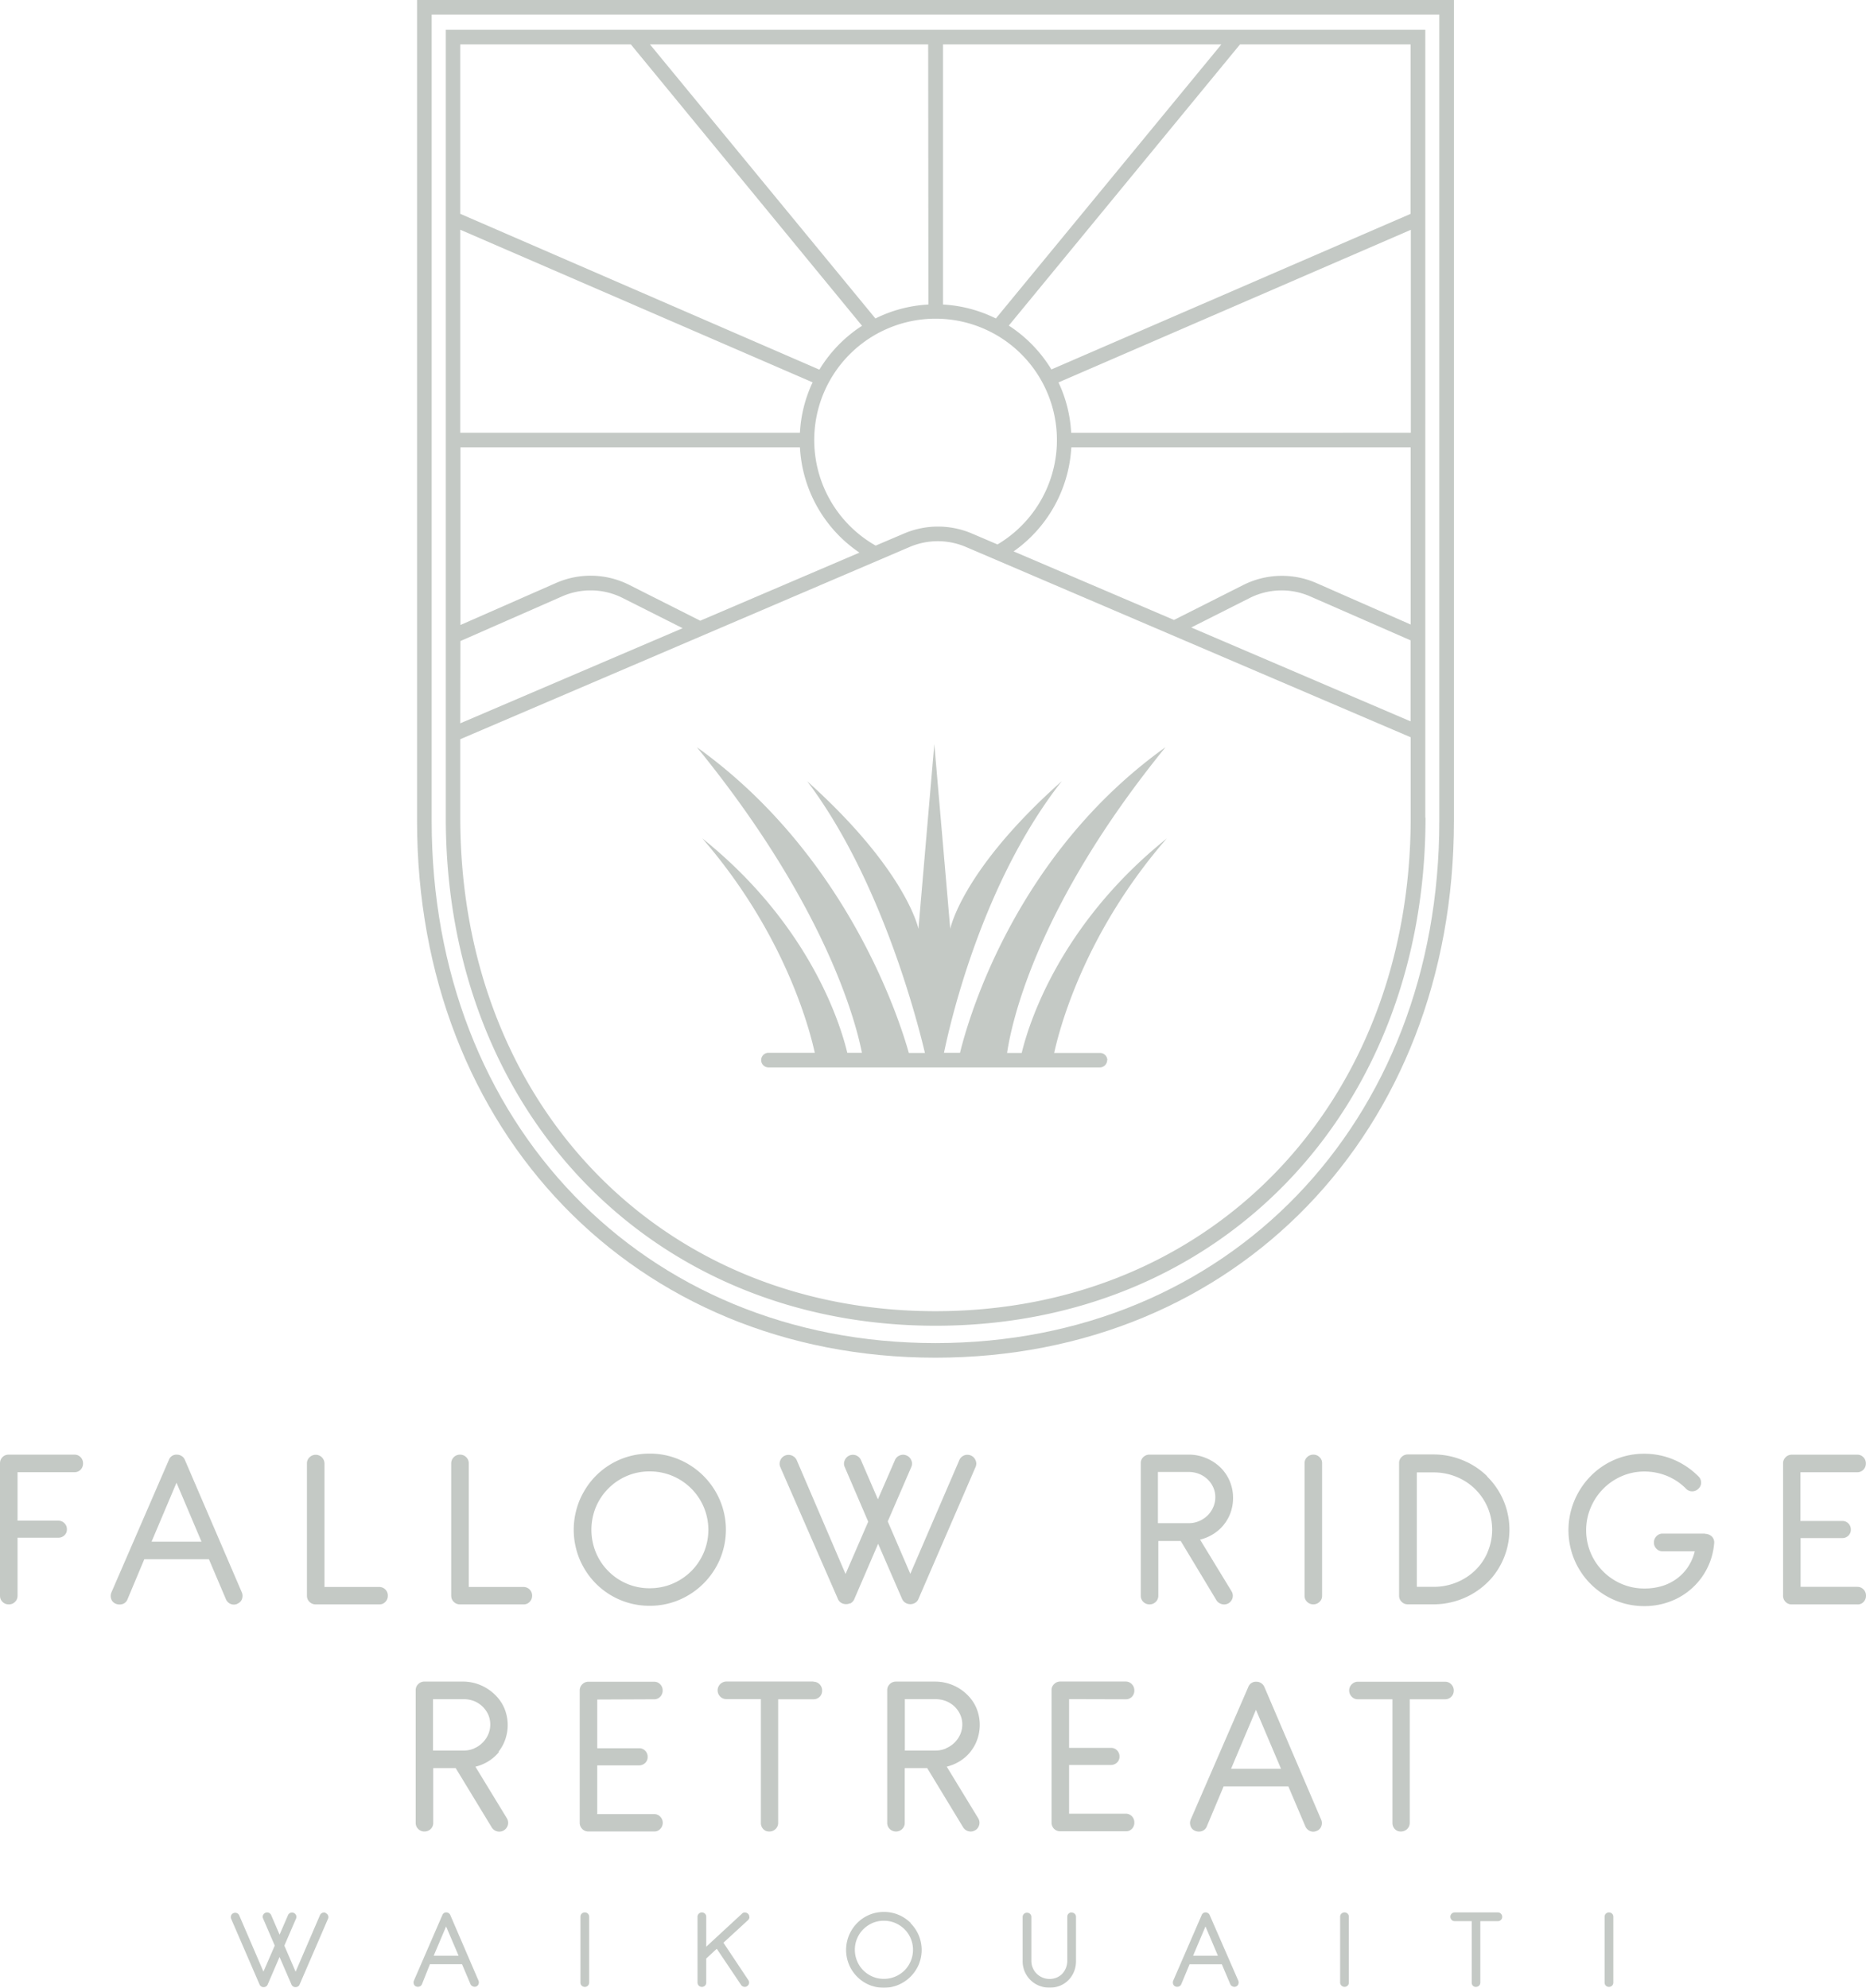 <svg xmlns="http://www.w3.org/2000/svg" width="320.984" height="341.873" viewBox="0 0 320.984 341.873">
  <g id="Layer_1" data-name="Layer 1" opacity="0.27">
    <path id="Path_54" data-name="Path 54" d="M63.682,392.446a.679.679,0,0,0-.57,0,.729.729,0,0,0-.411.394l-4.191,9.732-1.936-4.485,2.012-4.661a.7.7,0,0,0,0-.578.721.721,0,0,0-.411-.4.746.746,0,0,0-.972.394l-1.45,3.353L54.31,392.84a.754.754,0,0,0-.411-.411.746.746,0,0,0-.57,0,.729.729,0,0,0-.419.4.671.671,0,0,0,0,.578l2.012,4.669-1.945,4.476L48.819,392.9a.729.729,0,0,0-.411-.411.771.771,0,0,0-.578,0,.721.721,0,0,0-.411.4.771.771,0,0,0,0,.578L52.3,404.752a.729.729,0,0,0,.536.453.771.771,0,0,0,.511-.059.738.738,0,0,0,.369-.394l2.029-4.719,2.045,4.719a.738.738,0,0,0,.218.3.763.763,0,0,0,.31.151.839.839,0,0,0,.528-.059.671.671,0,0,0,.36-.394l4.879-11.283a.7.7,0,0,0,0-.578.729.729,0,0,0-.4-.4" transform="translate(-7.66 -63.458)" fill="#26392a"/>
    <path id="Path_55" data-name="Path 55" d="M88.33,399.814l2.129-5.03,2.146,5.03Zm2.85-6.991a.7.7,0,0,0-.268-.327.721.721,0,0,0-.411-.126.687.687,0,0,0-.687.461l-4.9,11.292a.838.838,0,0,0,0,.587.654.654,0,0,0,.386.4.838.838,0,0,0,.6,0,.67.67,0,0,0,.411-.4l1.366-3.429H93.2l1.45,3.42a.746.746,0,0,0,.428.4.721.721,0,0,0,.587,0,.654.654,0,0,0,.377-.411.755.755,0,0,0,0-.57Z" transform="translate(-13.723 -63.457)" fill="#26392a"/>
    <path id="Path_56" data-name="Path 56" d="M119.856,392.37a.78.78,0,0,0-.528.21.729.729,0,0,0-.218.536v11.325a.729.729,0,0,0,.746.738.746.746,0,0,0,.536-.21.738.738,0,0,0,.218-.528V393.116a.729.729,0,0,0-.218-.536.78.78,0,0,0-.536-.21" transform="translate(-19.263 -63.457)" fill="#26392a"/>
    <path id="Path_57" data-name="Path 57" d="M152.041,393.15a.7.7,0,0,0-.2-.528.838.838,0,0,0-.536-.243.671.671,0,0,0-.536.218l-6.136,5.667v-5.147a.687.687,0,0,0-.218-.528.738.738,0,0,0-.528-.218.721.721,0,0,0-.528.218.7.7,0,0,0-.226.528v11.325a.746.746,0,0,0,.754.738.729.729,0,0,0,.528-.21.7.7,0,0,0,.218-.528V400.3l1.811-1.677,4.191,6.228a.73.73,0,0,0,.486.31.763.763,0,0,0,.277,0,.588.588,0,0,0,.268-.109.839.839,0,0,0,.218-.21.638.638,0,0,0,.109-.26.7.7,0,0,0,0-.293.679.679,0,0,0-.117-.277l-4.284-6.43,4.242-3.9a.763.763,0,0,0,.235-.536" transform="translate(-23.148 -63.457)" fill="#26392a"/>
    <path id="Path_58" data-name="Path 58" d="M184.735,400.736a4.962,4.962,0,0,1-1.065,1.593,5.14,5.14,0,0,1-1.6,1.065,4.921,4.921,0,0,1-1.953.386,4.854,4.854,0,0,1-1.945-.386,5.164,5.164,0,0,1-1.584-1.065,5.03,5.03,0,0,1-1.459-3.546,4.9,4.9,0,0,1,.394-1.953,4.836,4.836,0,0,1,1.065-1.584,5.19,5.19,0,0,1,1.584-1.073,4.854,4.854,0,0,1,1.945-.386,4.921,4.921,0,0,1,1.953.386,5.164,5.164,0,0,1,1.6,1.073,4.836,4.836,0,0,1,1.065,1.584,4.9,4.9,0,0,1,.394,1.953,4.954,4.954,0,0,1-.394,1.953m0-6.564a6.581,6.581,0,0,0-2.079-1.4,6.4,6.4,0,0,0-2.515-.5,6.581,6.581,0,0,0-1.744.226,6.2,6.2,0,0,0-1.551.654,6.573,6.573,0,0,0-2.347,8.936,6.7,6.7,0,0,0,1.014,1.316,6.4,6.4,0,0,0,1.308,1.023,6.136,6.136,0,0,0,1.559.654,6.57,6.57,0,0,0,1.735.235,6.412,6.412,0,0,0,2.515-.511,6.581,6.581,0,0,0,2.079-1.4,6.648,6.648,0,0,0,1.4-2.062,6.547,6.547,0,0,0,0-5.072,6.706,6.706,0,0,0-1.4-2.071" transform="translate(-28.079 -63.441)" fill="#26392a"/>
    <path id="Path_59" data-name="Path 59" d="M218.275,392.37a.746.746,0,0,0-.528.21.7.7,0,0,0-.218.536v7.62a3.5,3.5,0,0,1-.235,1.19,3.1,3.1,0,0,1-.62.981,2.833,2.833,0,0,1-.956.662,3.069,3.069,0,0,1-1.224.243,3.11,3.11,0,0,1-1.249-.251,3.017,3.017,0,0,1-.989-.662,2.976,2.976,0,0,1-.662-.989,3.035,3.035,0,0,1-.243-1.2v-7.544a.729.729,0,0,0-.746-.746.721.721,0,0,0-.537.21.737.737,0,0,0-.218.537v7.595a4.484,4.484,0,0,0,.352,1.777,4.67,4.67,0,0,0,.981,1.45,4.527,4.527,0,0,0,1.467.972,4.788,4.788,0,0,0,1.844.352,4.669,4.669,0,0,0,1.827-.352,4.385,4.385,0,0,0,1.433-.972,4.553,4.553,0,0,0,.939-1.45,4.785,4.785,0,0,0,.335-1.777v-7.62a.729.729,0,0,0-.218-.536.754.754,0,0,0-.536-.21" transform="translate(-33.938 -63.457)" fill="#26392a"/>
    <path id="Path_60" data-name="Path 60" d="M244.158,399.814l2.129-5.03,2.138,5.03Zm2.85-6.991a.662.662,0,0,0-.277-.327.712.712,0,0,0-.4-.126.7.7,0,0,0-.7.461l-4.9,11.292a.838.838,0,0,0,0,.587.679.679,0,0,0,.386.4.838.838,0,0,0,.6,0,.7.7,0,0,0,.411-.4l1.425-3.42H249.1l1.45,3.42a.729.729,0,0,0,.419.4.713.713,0,0,0,.587,0,.687.687,0,0,0,.386-.411.838.838,0,0,0,0-.57Z" transform="translate(-38.924 -63.457)" fill="#26392a"/>
    <path id="Path_61" data-name="Path 61" d="M275.754,392.37a.746.746,0,0,0-.528.21.7.7,0,0,0-.226.536v11.325a.763.763,0,0,0,1.283.528.7.7,0,0,0,.218-.528V393.116a.7.7,0,0,0-.218-.536.746.746,0,0,0-.528-.21" transform="translate(-44.475 -63.457)" fill="#26392a"/>
    <path id="Path_62" data-name="Path 62" d="M305.818,392.37h-7.444a.738.738,0,0,0-.536.218.729.729,0,0,0-.218.537.738.738,0,0,0,.218.528.7.7,0,0,0,.536.218h2.917v10.571a.755.755,0,0,0,.2.528.679.679,0,0,0,.52.209.754.754,0,0,0,.545-.21.738.738,0,0,0,.218-.528V393.87h3.009a.721.721,0,0,0,.536-.21.7.7,0,0,0,.218-.528.738.738,0,0,0-.218-.536.7.7,0,0,0-.537-.226" transform="translate(-48.133 -63.457)" fill="#26392a"/>
    <path id="Path_63" data-name="Path 63" d="M330.016,392.37a.78.78,0,0,0-.528.21.729.729,0,0,0-.218.536v11.325a.729.729,0,0,0,.746.738.746.746,0,0,0,.536-.21.737.737,0,0,0,.218-.528V393.116a.729.729,0,0,0-.218-.536.78.78,0,0,0-.536-.21" transform="translate(-53.252 -63.457)" fill="#26392a"/>
    <path id="Path_64" data-name="Path 64" d="M12.8,298.45H1.509a1.567,1.567,0,0,0-.687.143,1.5,1.5,0,0,0-.461.352A1.517,1.517,0,0,0,0,299.9v22.818a1.433,1.433,0,0,0,.436,1.056,1.459,1.459,0,0,0,1.073.428,1.459,1.459,0,0,0,1.065-.419,1.425,1.425,0,0,0,.444-1.065v-9.984H10a1.509,1.509,0,0,0,1.073-.4,1.341,1.341,0,0,0,.436-1.048,1.433,1.433,0,0,0-.436-1.056A1.459,1.459,0,0,0,10,309.8H3.018v-8.332H12.8a1.442,1.442,0,0,0,1.065-.428,1.517,1.517,0,0,0,.419-1.081,1.484,1.484,0,0,0-.419-1.073,1.417,1.417,0,0,0-1.065-.436" transform="translate(0 -48.268)" fill="#26392a"/>
    <path id="Path_65" data-name="Path 65" d="M29.744,313.421l4.292-10.143,4.3,10.143Zm14.812,10.638a1.333,1.333,0,0,0,.763-.838,1.568,1.568,0,0,0-.075-1.148l-9.766-22.717a1.459,1.459,0,0,0-.545-.662,1.518,1.518,0,0,0-.838-.243,1.375,1.375,0,0,0-1.383.93L22.87,322.072a1.593,1.593,0,0,0-.075,1.174,1.308,1.308,0,0,0,.78.838,1.676,1.676,0,0,0,1.207.05,1.375,1.375,0,0,0,.838-.838l2.875-6.857H39.611l2.917,6.857a1.484,1.484,0,0,0,.838.838,1.45,1.45,0,0,0,1.182-.05" transform="translate(-3.674 -48.267)" fill="#26392a"/>
    <path id="Path_66" data-name="Path 66" d="M75.353,321.213H66v-21.25a1.509,1.509,0,0,0-2.573-1.048,1.408,1.408,0,0,0-.444,1.073v22.734a1.417,1.417,0,0,0,.444,1.056,1.467,1.467,0,0,0,1.065.428h10.9a1.358,1.358,0,0,0,1.073-.419,1.475,1.475,0,0,0,.436-1.09,1.433,1.433,0,0,0-.436-1.056,1.458,1.458,0,0,0-1.073-.428" transform="translate(-10.185 -48.272)" fill="#26392a"/>
    <path id="Path_67" data-name="Path 67" d="M104.971,321.209H95.608v-21.25a1.433,1.433,0,0,0-.436-1.073,1.475,1.475,0,0,0-1.073-.436,1.5,1.5,0,0,0-1.509,1.509v22.759a1.442,1.442,0,0,0,.444,1.056,1.484,1.484,0,0,0,1.065.428H105a1.375,1.375,0,0,0,1.073-.419,1.509,1.509,0,0,0,.436-1.09A1.475,1.475,0,0,0,105,321.209" transform="translate(-14.974 -48.268)" fill="#26392a"/>
    <path id="Path_68" data-name="Path 68" d="M134.722,320.613a9.975,9.975,0,0,1-3.932.78,9.857,9.857,0,0,1-3.915-.78,10.018,10.018,0,0,1-5.323-5.348,10.286,10.286,0,0,1,0-7.855,10.059,10.059,0,0,1,5.323-5.331,9.858,9.858,0,0,1,3.915-.78,10.048,10.048,0,0,1,7.142,17.168,10.227,10.227,0,0,1-3.211,2.146m8.148-4.191a12.993,12.993,0,0,0,0-10.185,13.194,13.194,0,0,0-6.983-6.974,12.666,12.666,0,0,0-5.1-1.023,13,13,0,0,0-3.5.461,12.9,12.9,0,0,0-7.779,6.027,12.717,12.717,0,0,0-1.308,3.127,13.127,13.127,0,0,0,0,6.958,12.524,12.524,0,0,0,1.308,3.118,12.96,12.96,0,0,0,11.283,6.48,12.817,12.817,0,0,0,5.1-1.023,13.22,13.22,0,0,0,6.983-6.966" transform="translate(-19.04 -48.234)" fill="#26392a"/>
    <path id="Path_69" data-name="Path 69" d="M172.1,324.064a1.475,1.475,0,0,0,.738-.788l4.091-9.489,4.1,9.439a1.459,1.459,0,0,0,.444.6,1.526,1.526,0,0,0,.62.3,1.576,1.576,0,0,0,1.056-.109,1.383,1.383,0,0,0,.738-.8l9.8-22.633a1.366,1.366,0,0,0,0-1.157,1.512,1.512,0,0,0-2.808,0l-8.416,19.523-3.881-9.011,4.049-9.355a1.391,1.391,0,0,0,0-1.157,1.475,1.475,0,0,0-.838-.838,1.442,1.442,0,0,0-1.148,0,1.458,1.458,0,0,0-.838.838l-2.917,6.706-2.9-6.706a1.514,1.514,0,0,0-2.808,0,1.366,1.366,0,0,0,0,1.157l4.04,9.4-3.9,8.995-8.383-19.54a1.559,1.559,0,0,0-2-.838,1.475,1.475,0,0,0-.838.838,1.459,1.459,0,0,0,0,1.157l9.883,22.625a1.425,1.425,0,0,0,.453.62,1.342,1.342,0,0,0,.629.285,1.517,1.517,0,0,0,1.031-.117" transform="translate(-25.874 -48.272)" fill="#26392a"/>
    <path id="Path_70" data-name="Path 70" d="M237.041,301.427h5.231a5.03,5.03,0,0,1,1.827.327,4.559,4.559,0,0,1,1.467.93,4.4,4.4,0,0,1,.989,1.383,4.116,4.116,0,0,1,.36,1.727,4.191,4.191,0,0,1-.352,1.677,4.568,4.568,0,0,1-.972,1.433,4.829,4.829,0,0,1-1.459.972,4.526,4.526,0,0,1-1.827.36h-5.264Zm10.017,21.988a1.484,1.484,0,0,0,.838.7,1.509,1.509,0,0,0,1.207-.059,1.459,1.459,0,0,0,.469-.369,1.626,1.626,0,0,0,.285-.511,1.567,1.567,0,0,0,.059-.6,1.383,1.383,0,0,0-.193-.6l-5.432-8.911a7.688,7.688,0,0,0,2.272-.956,7.2,7.2,0,0,0,2.984-3.705,7.485,7.485,0,0,0,.419-2.515,7.293,7.293,0,0,0-.6-2.942,7.159,7.159,0,0,0-1.635-2.356,7.845,7.845,0,0,0-2.448-1.568,7.728,7.728,0,0,0-2.984-.578H235.6a1.5,1.5,0,0,0-1.073.428,1.4,1.4,0,0,0-.436,1.065V322.72a1.433,1.433,0,0,0,.436,1.056,1.5,1.5,0,0,0,1.073.428,1.484,1.484,0,0,0,1.065-.428,1.442,1.442,0,0,0,.444-1.056V313.3h3.856Z" transform="translate(-37.859 -48.269)" fill="#26392a"/>
    <path id="Path_71" data-name="Path 71" d="M269.209,298.45a1.484,1.484,0,0,0-1.065.427,1.408,1.408,0,0,0-.444,1.065v22.776a1.442,1.442,0,0,0,.444,1.056,1.542,1.542,0,0,0,2.129,0,1.417,1.417,0,0,0,.444-1.056V299.942a1.383,1.383,0,0,0-.444-1.065,1.467,1.467,0,0,0-1.065-.428" transform="translate(-43.294 -48.268)" fill="#26392a"/>
    <path id="Path_72" data-name="Path 72" d="M302.306,315.269a9.489,9.489,0,0,1-2.154,3.11,9.983,9.983,0,0,1-3.21,2.054,10.251,10.251,0,0,1-3.932.746h-2.858V301.5h2.858a10.26,10.26,0,0,1,3.932.754,9.8,9.8,0,0,1,5.365,12.985m-.05-13.077a12.893,12.893,0,0,0-4.191-2.75,13.1,13.1,0,0,0-5.1-1h-4.359a1.467,1.467,0,0,0-1.065.428,1.408,1.408,0,0,0-.444,1.065v22.8a1.442,1.442,0,0,0,.444,1.056,1.467,1.467,0,0,0,1.065.428h4.4a13.1,13.1,0,0,0,3.454-.453,13.312,13.312,0,0,0,3.127-1.274,13.161,13.161,0,0,0,2.657-1.987,11.929,11.929,0,0,0,2.037-2.582,12.807,12.807,0,0,0-2.062-15.709" transform="translate(-46.432 -48.263)" fill="#26392a"/>
    <path id="Path_73" data-name="Path 73" d="M345.332,312h-7.285a1.391,1.391,0,0,0-1.056.453,1.492,1.492,0,0,0-.436,1.081,1.459,1.459,0,0,0,.436,1.065,1.417,1.417,0,0,0,1.056.444h5.533a8.474,8.474,0,0,1-1.148,2.666,8.048,8.048,0,0,1-1.9,2.012,8.382,8.382,0,0,1-2.515,1.274,10.236,10.236,0,0,1-3.1.444A9.724,9.724,0,0,1,331,320.65a10,10,0,0,1-6.1-9.271,9.791,9.791,0,0,1,.838-3.973,10.109,10.109,0,0,1,5.348-5.315,9.765,9.765,0,0,1,3.848-.771,10.294,10.294,0,0,1,3.823.738A9.824,9.824,0,0,1,342.1,304.3a1.459,1.459,0,0,0,1.073.428,1.5,1.5,0,0,0,1.056-.469,1.366,1.366,0,0,0,.444-1.031,1.442,1.442,0,0,0-.444-1.056,13.32,13.32,0,0,0-4.325-2.917,12.91,12.91,0,0,0-5.03-.989,12.616,12.616,0,0,0-5.13,1.048,12.834,12.834,0,0,0-4.124,2.85,13.413,13.413,0,0,0-2.758,4.191,13.194,13.194,0,0,0-.536,8.542,12.658,12.658,0,0,0,1.308,3.118,12.993,12.993,0,0,0,11.283,6.455,12.465,12.465,0,0,0,4.543-.838,11.669,11.669,0,0,0,7.469-10.1,1.408,1.408,0,0,0-.461-1.081,1.676,1.676,0,0,0-1.107-.411" transform="translate(-52.054 -48.237)" fill="#26392a"/>
    <path id="Path_74" data-name="Path 74" d="M378.665,321.185h-9.758V312.8h7.134a1.5,1.5,0,0,0,1.081-.411,1.383,1.383,0,0,0,.428-1.039,1.459,1.459,0,0,0-.428-1.073,1.409,1.409,0,0,0-1.081-.419h-7.159v-8.383h9.758a1.425,1.425,0,0,0,1.065-.428,1.492,1.492,0,0,0,.428-1.081,1.459,1.459,0,0,0-.428-1.073,1.4,1.4,0,0,0-1.065-.436H367.416a1.467,1.467,0,0,0-1.081.436,1.442,1.442,0,0,0-.444,1.073v22.717a1.5,1.5,0,0,0,.394,1.056,1.433,1.433,0,0,0,1.014.469h11.367a1.333,1.333,0,0,0,1.065-.419,1.5,1.5,0,0,0,.428-1.09,1.484,1.484,0,0,0-.428-1.065,1.408,1.408,0,0,0-1.065-.444" transform="translate(-59.174 -48.269)" fill="#26392a"/>
    <path id="Path_75" data-name="Path 75" d="M95.376,356.5a4.493,4.493,0,0,1-1.819.369H88.284v-8.835h5.231a5.029,5.029,0,0,1,1.836.327,4.653,4.653,0,0,1,1.433.931,4.535,4.535,0,0,1,.989,1.383,4.3,4.3,0,0,1,0,3.429,4.61,4.61,0,0,1-2.439,2.4m4.191.6a7.025,7.025,0,0,0,1.174-2.112,7.545,7.545,0,0,0-.168-5.449,7.184,7.184,0,0,0-1.677-2.355,7.872,7.872,0,0,0-5.34-2.18H86.809a1.484,1.484,0,0,0-1.065.428,1.408,1.408,0,0,0-.444,1.065V369.31a1.442,1.442,0,0,0,.444,1.056,1.484,1.484,0,0,0,1.065.427,1.5,1.5,0,0,0,1.073-.427,1.434,1.434,0,0,0,.436-1.056v-9.422h3.864l6.161,10.135a1.526,1.526,0,0,0,2.515.235,1.744,1.744,0,0,0,.285-.52,1.484,1.484,0,0,0-.134-1.182l-5.432-8.911a7.689,7.689,0,0,0,2.272-.956,7.3,7.3,0,0,0,1.8-1.593" transform="translate(-13.795 -55.796)" fill="#26392a"/>
    <path id="Path_76" data-name="Path 76" d="M131.735,348.058a1.425,1.425,0,0,0,1.065-.428,1.492,1.492,0,0,0,.428-1.081,1.459,1.459,0,0,0-.428-1.073,1.4,1.4,0,0,0-1.065-.436h-11.25a1.467,1.467,0,0,0-1.081.436,1.442,1.442,0,0,0-.444,1.073v22.717a1.5,1.5,0,0,0,.394,1.056,1.433,1.433,0,0,0,1.014.469h11.367a1.333,1.333,0,0,0,1.065-.419,1.5,1.5,0,0,0,.444-1.056,1.484,1.484,0,0,0-.428-1.065,1.408,1.408,0,0,0-1.065-.444h-9.774v-8.383h7.159a1.5,1.5,0,0,0,1.081-.411,1.383,1.383,0,0,0,.428-1.039,1.459,1.459,0,0,0-.427-1.073,1.408,1.408,0,0,0-1.081-.419h-7.159V348.1Z" transform="translate(-19.239 -55.802)" fill="#26392a"/>
    <path id="Path_77" data-name="Path 77" d="M163.732,345H148.769a1.517,1.517,0,0,0-1.081,2.573,1.434,1.434,0,0,0,1.081.444H154.7V369.31a1.509,1.509,0,0,0,.4,1.056,1.358,1.358,0,0,0,1.039.427,1.5,1.5,0,0,0,1.09-.428,1.442,1.442,0,0,0,.444-1.056V348.051h6.052a1.517,1.517,0,0,0,1.081-.419,1.442,1.442,0,0,0,.428-1.065,1.5,1.5,0,0,0-.428-1.09,1.475,1.475,0,0,0-1.081-.444" transform="translate(-23.816 -55.796)" fill="#26392a"/>
    <path id="Path_78" data-name="Path 78" d="M192.186,356.5a4.493,4.493,0,0,1-1.819.369h-5.273v-8.835h5.231a5.029,5.029,0,0,1,1.836.327,4.653,4.653,0,0,1,1.467.931,4.375,4.375,0,0,1,.981,1.383,4.116,4.116,0,0,1,.369,1.727,4.267,4.267,0,0,1-.352,1.676,4.653,4.653,0,0,1-.981,1.425,4.493,4.493,0,0,1-1.459.972m4.191.6a7.026,7.026,0,0,0,1.174-2.112,7.544,7.544,0,0,0-.168-5.449,7.183,7.183,0,0,0-1.677-2.355,7.711,7.711,0,0,0-2.439-1.568,7.8,7.8,0,0,0-2.993-.578h-6.706a1.467,1.467,0,0,0-1.065.428,1.408,1.408,0,0,0-.444,1.065v22.809a1.442,1.442,0,0,0,.444,1.056,1.542,1.542,0,0,0,2.129,0,1.442,1.442,0,0,0,.444-1.056v-9.422h3.864l6.153,10.135a1.475,1.475,0,0,0,.88.7,1.45,1.45,0,0,0,1.132-.1,1.408,1.408,0,0,0,.478-.369,1.559,1.559,0,0,0,.277-.52,1.366,1.366,0,0,0,.067-.587,1.509,1.509,0,0,0-.193-.6l-5.432-8.911a7.778,7.778,0,0,0,2.272-.956,7.3,7.3,0,0,0,1.8-1.593" transform="translate(-29.444 -55.798)" fill="#26392a"/>
    <path id="Path_79" data-name="Path 79" d="M228.538,348.051a1.442,1.442,0,0,0,1.065-.428,1.484,1.484,0,0,0,.419-1.081,1.45,1.45,0,0,0-.419-1.073,1.417,1.417,0,0,0-1.065-.469H217.306a1.467,1.467,0,0,0-1.081.436,1.408,1.408,0,0,0-.444,1.073v22.717a1.534,1.534,0,0,0,.386,1.056,1.467,1.467,0,0,0,1.023.469h11.35a1.341,1.341,0,0,0,1.065-.419,1.492,1.492,0,0,0,.419-1.09,1.476,1.476,0,0,0-.419-1.065,1.425,1.425,0,0,0-1.065-.444H218.8v-8.383h7.159a1.517,1.517,0,0,0,1.081-.411,1.383,1.383,0,0,0,.428-1.039,1.459,1.459,0,0,0-.428-1.073,1.425,1.425,0,0,0-1.081-.419H218.8v-8.383Z" transform="translate(-34.897 -55.796)" fill="#26392a"/>
    <path id="Path_80" data-name="Path 80" d="M251.258,360.011l4.284-10.143,4.309,10.143Zm5.734-14.066a1.534,1.534,0,0,0-.553-.662,1.492,1.492,0,0,0-.838-.243,1.392,1.392,0,0,0-1.392.931l-9.858,22.692a1.551,1.551,0,0,0-.067,1.174,1.316,1.316,0,0,0,.771.838,1.676,1.676,0,0,0,1.207.05,1.375,1.375,0,0,0,.838-.838l2.884-6.857h11.124l2.917,6.857a1.525,1.525,0,0,0,.838.838,1.433,1.433,0,0,0,1.174-.05,1.308,1.308,0,0,0,.763-.838,1.526,1.526,0,0,0-.075-1.148Z" transform="translate(-39.494 -55.802)" fill="#26392a"/>
    <path id="Path_81" data-name="Path 81" d="M294.849,346.574a1.509,1.509,0,0,0-.436-1.09,1.442,1.442,0,0,0-1.073-.444H278.368a1.509,1.509,0,0,0-1.073,2.574,1.408,1.408,0,0,0,1.073.444H284.3v21.259a1.509,1.509,0,0,0,.4,1.056,1.375,1.375,0,0,0,1.048.427,1.492,1.492,0,0,0,1.081-.428,1.442,1.442,0,0,0,.444-1.056V348.058h6.061a1.484,1.484,0,0,0,1.073-.419,1.45,1.45,0,0,0,.436-1.065" transform="translate(-44.775 -55.803)" fill="#26392a"/>
    <path id="Path_82" data-name="Path 82" d="M88.095,141.207V2.515h173.33V141.207c0,52.023-36.448,89.787-86.669,89.787S88.095,193.23,88.095,141.207m175.844,0V0H85.58V141.207c0,53.482,37.5,92.3,89.175,92.3s89.184-38.82,89.184-92.3" transform="translate(-13.84)" fill="#26392a"/>
    <path id="Path_83" data-name="Path 83" d="M93.97,141.625v-13.5l77.314-33.07a12.306,12.306,0,0,1,9.657,0l76.517,32.735v13.84c0,49.173-34.369,84.867-81.748,84.867S93.97,190.8,93.97,141.625m29.34-133,39.768,48.393a23.472,23.472,0,0,0-7.335,7.544L93.97,37.763V8.625ZM257.433,37.772,195.652,64.529a23.563,23.563,0,0,0-7.326-7.544L228.1,8.625h29.34Zm-27.7,66.081a12.214,12.214,0,0,1,10.47-.277l17.235,7.544v13.932L219.71,108.907ZM199.055,77.933h58.4V108.4l-16.221-7.134a14.779,14.779,0,0,0-12.574.335l-11.92,6.01L189.155,95.822a23.472,23.472,0,0,0,9.925-17.889m58.4-2.515H199.055a23.1,23.1,0,0,0-2.179-8.659l60.607-26.246ZM174.494,53.363a23.162,23.162,0,0,0-9.112,2.4L126.6,8.625h47.857Zm2.515,0V8.625h47.882L186.1,55.761a23.279,23.279,0,0,0-9.137-2.4M165.424,94.824a20.873,20.873,0,1,1,20.957-.2l-4.418-1.886a14.871,14.871,0,0,0-11.635,0Zm-30.178,12.918-12.214-6.161a14.762,14.762,0,0,0-12.574-.335L94,108.48V77.933h58.4a23.338,23.338,0,0,0,10.235,18.1Zm-41.251,3.5,17.461-7.67a12.214,12.214,0,0,1,10.47.277l10.294,5.181L93.97,125.388Zm58.428-35.828H93.97V40.5l60.607,26.246a23.144,23.144,0,0,0-2.18,8.668m107.575,66.223V6.11H91.48V141.625C91.455,192.257,126.889,229,175.743,229s84.263-36.75,84.263-87.381" transform="translate(-14.795 -0.988)" fill="#26392a"/>
    <path id="Path_84" data-name="Path 84" d="M213.608,207.04a1.257,1.257,0,0,0-1.257-1.257h-7.888c1-4.543,5.323-20.722,19.364-36.884-18.618,14.955-23.824,32.2-24.947,36.884h-2.515c.738-5.03,4.937-25.148,27.252-52.585-25.7,18.367-33.849,46.39-35.35,52.56h-2.758c1.174-5.683,6.706-29.465,20.278-46.734-17.226,15.3-19.2,25.416-19.2,25.416l-2.741-31.77-2.733,31.77s-2.012-10.017-19.138-25.391c12.658,16.765,18.895,40.991,20.253,46.734h-2.766c-1.744-6.195-10.814-34.218-36.465-52.585,22.348,27.411,27.411,47.53,28.392,52.56h-2.515c-1.123-4.719-6.329-21.963-24.947-36.884,14.033,16.2,18.367,32.374,19.356,36.884h-7.964a1.257,1.257,0,0,0,0,2.515h57a1.257,1.257,0,0,0,1.257-1.257" transform="translate(-23.127 -24.691)" fill="#26392a"/>
  </g>
</svg>
